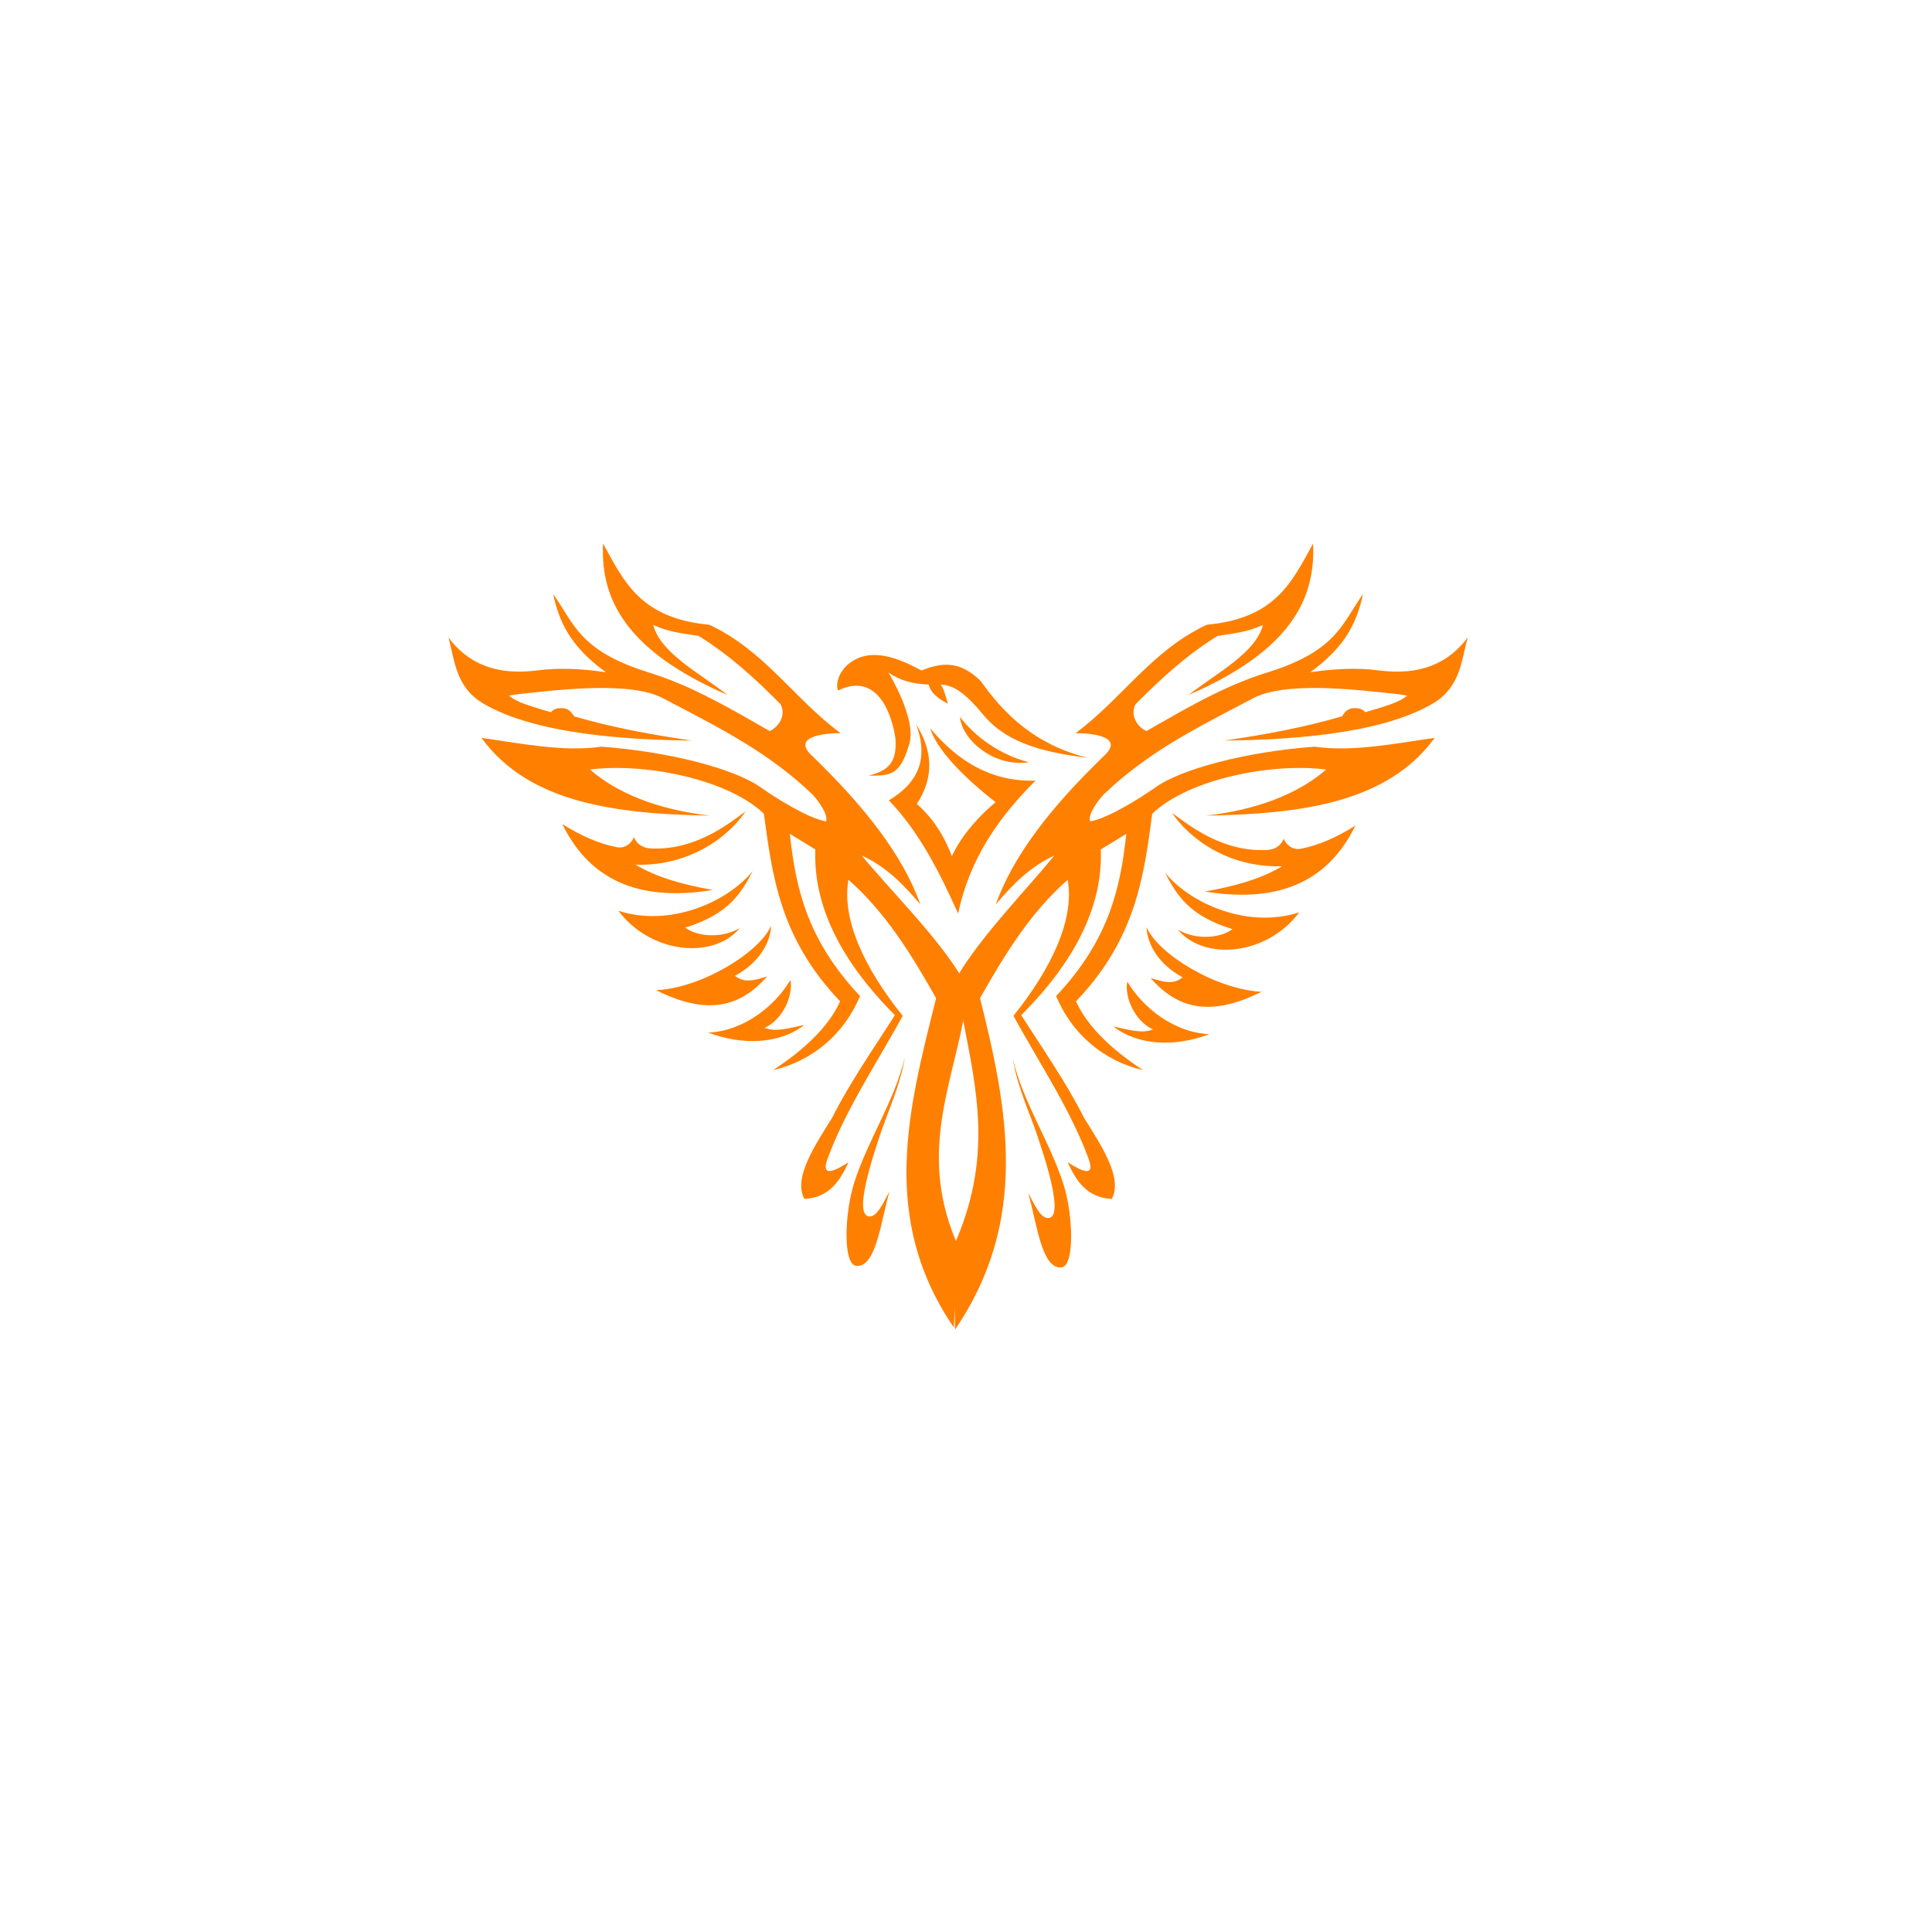 <?xml version="1.0" encoding="UTF-8"?>
<svg width="243.456" height="242.544" xmlns="http://www.w3.org/2000/svg" xmlns:svg="http://www.w3.org/2000/svg">
 <title>eagle orange</title>

 <g>
  <title>Layer 1</title>
  <g id="layer1">
   <g id="g6100">
    <path fill="#ff7f00" fill-rule="evenodd" stroke-width="1px" d="m93.954,102.242c-2.266,1.673 -6.398,4.94 -11.914,4.674c-1.249,-0.06 -1.871,-0.708 -2.164,-1.432c-0.141,0.508 -0.943,1.502 -2.117,1.281c-2.185,-0.411 -4.472,-1.396 -6.902,-2.921c3.752,7.679 10.476,9.686 18.975,8.305c-3.742,-0.655 -7.128,-1.602 -9.744,-3.184c7.036,0.21 11.885,-3.733 13.866,-6.724z" id="path5097"/>
    <path fill="#ff7f00" fill-rule="evenodd" stroke-width="1px" d="m94.86,109.757c-3.277,4.012 -10.553,7.1 -16.939,5.013c4.15,5.506 12.027,6.125 15.301,2.189c-2.448,1.422 -5.524,0.981 -6.876,-0.069c5.518,-1.683 7.078,-4.392 8.513,-7.133z" id="path5099"/>
    <path fill="#ff7f00" fill-rule="evenodd" stroke-width="1px" d="m97.169,116.638c-1.442,3.403 -8.806,7.877 -14.493,8.143c7.049,3.53 10.973,1.667 14.003,-1.74c-1.773,0.561 -2.908,0.837 -4.059,-0.075c3.18,-1.721 4.49,-4.338 4.549,-6.328z" id="path5101"/>
    <path fill="#ff7f00" fill-rule="evenodd" stroke-width="1px" d="m99.593,123.505c-1.926,3.247 -5.853,6.419 -10.333,6.621c4.316,1.636 8.984,1.452 12.094,-0.972c-2.084,0.454 -3.649,0.921 -4.994,0.373c2.419,-1.115 3.616,-4.273 3.233,-6.021z" id="path5103"/>
    <path fill="#ff7f00" fill-rule="evenodd" stroke-width="1px" d="m120.188,167.277c-9.398,-13.783 -5.719,-27.545 -2.226,-41.494c-3.068,-5.408 -6.279,-10.716 -11.054,-14.922c-0.851,4.958 1.947,11.039 6.847,17.157c-3.382,6.13 -7.212,11.864 -9.458,17.957c-0.887,2.405 0.758,1.69 2.625,0.482c-1.085,2.376 -2.441,4.457 -5.554,4.629c-1.489,-2.675 1.467,-6.945 3.499,-10.248c2.271,-4.509 5.193,-8.651 7.899,-12.915c-6.95,-6.963 -10.289,-13.923 -10.024,-20.879l-3.212,-1.967c0.713,6.599 2.071,13.26 8.845,20.444c-1.965,4.698 -5.882,8.144 -10.962,9.335c3.7,-2.419 6.96,-5.348 8.453,-8.675c-7.565,-7.907 -8.547,-15.774 -9.606,-23.641c-4.739,-4.516 -15.429,-6.435 -21.912,-5.564c3.361,2.919 8.365,5.03 15.127,5.808c-11.822,-0.213 -22.819,-1.562 -28.806,-9.802c4.787,0.676 10.31,1.81 15.125,1.112c8.464,0.618 16.741,2.76 20.063,5.125c1.862,1.326 6.096,3.977 8.234,4.28c0.359,-0.891 -1.24,-2.934 -1.779,-3.448c-5.494,-5.235 -11.285,-8.145 -18.565,-11.954c-4.02,-2.314 -13.214,-1.17 -17.493,-0.726c-0.646,0.067 -1.478,0.158 -2.121,0.285c0.523,0.452 1.28,0.817 2.178,1.131c1.084,0.38 3.098,0.962 3.098,0.962c0.411,-0.389 0.674,-0.55 1.533,-0.501c0.721,0.041 1.068,0.504 1.414,1.029c4.851,1.401 9.374,2.241 14.805,3.052c-7.193,-0.099 -19.406,-0.616 -26.278,-4.685c-3.505,-2.076 -3.574,-5.496 -4.381,-8.315c2.41,3.205 5.889,4.857 11.292,4.144c2.674,-0.353 5.672,-0.19 8.568,0.245c-4.596,-3.317 -5.907,-6.445 -6.663,-9.855c2.596,3.57 3.179,7.128 12.049,9.876c5.592,1.732 10.429,4.647 15.25,7.388c1.126,-0.525 2.116,-1.974 1.352,-3.398c-3.023,-3.044 -6.301,-6.112 -10.318,-8.592c-1.905,-0.301 -3.809,-0.487 -5.713,-1.38c0.883,3.508 5.753,6.006 9.366,8.823c-12.967,-5.631 -16.018,-12.197 -15.691,-19.081c2.593,4.669 4.618,9.425 13.391,10.23c6.976,3.263 10.693,9.346 16.541,13.66c-2.013,-0.007 -6.125,0.413 -3.692,2.759c6.789,6.547 11.541,12.649 13.745,18.828c-2.243,-2.64 -4.339,-4.76 -7.394,-6.172c3.59,4.377 9.689,10.386 12.612,15.393l0.175,5.443c-1.703,8.882 -5.617,17.337 -0.59,28.49l-0.591,10.146l-0,0z" id="path5109"/>
    <path fill="#ff7f00" fill-rule="evenodd" stroke-width="1px" d="m114.016,133.273c-1.346,5.613 -4.689,10.404 -6.404,15.857c-1.169,3.716 -1.424,10.19 0.275,10.383c2.545,0.291 3.156,-5.871 4.205,-9.381c-0.743,1.303 -1.574,3.387 -2.671,3.148c-1.766,-0.384 0.43,-7.157 1.556,-10.495c0.864,-2.561 2.492,-6.088 3.039,-9.512z" id="path5111"/>
    <path fill="#ff7f00" fill-rule="evenodd" stroke-width="1px" d="m109.475,97.751c2.161,-0.613 3.6,-1.368 3.367,-4.671c-0.433,-3.023 -2.251,-8.493 -7.25,-6.061c-0.335,-0.98 0.229,-2.441 1.285,-3.31c2.797,-2.301 6.382,-0.752 9.229,0.779c2.307,-0.883 4.658,-1.45 7.477,1.333c3.079,4.351 6.977,8.071 13.582,9.701c-4.843,-0.651 -10.022,-1.536 -13.262,-5.451c-2.293,-2.771 -3.776,-3.774 -5.39,-3.792c0.373,0.306 0.658,1.464 0.934,2.397c-1.2,-0.606 -2.179,-1.369 -2.417,-2.409c-2.056,-0.116 -3.37,-0.408 -5.067,-1.5c0,0 3.567,5.788 2.622,8.979c-1.175,3.971 -2.314,3.991 -5.109,4.006z" id="path5113"/>
    <path fill="#ff7f00" fill-rule="evenodd" stroke-width="1px" d="m120.964,90.344c1.873,2.457 5.032,4.785 8.685,5.709c-4.33,0.659 -8.394,-2.738 -8.685,-5.709l0,0z" id="path5115"/>
    <path fill="#ff7f00" fill-rule="evenodd" stroke-width="1px" d="m117.218,91.777c3.392,4.025 7.517,6.75 13.264,6.599c-4.54,4.535 -8.276,9.723 -9.745,16.754c-2.343,-5.207 -4.877,-10.265 -8.733,-14.282c3.654,-2.143 5.087,-5.22 3.421,-9.6c2.173,3.423 2.26,6.777 0.106,10.058c2.191,1.911 3.628,4.415 4.416,6.599c1.247,-2.752 3.654,-5.293 5.515,-6.816c-4.513,-3.523 -7.496,-6.841 -8.244,-9.312l0,0z" id="path5117"/>
    <path fill="#ff7f00" fill-rule="evenodd" stroke-width="1px" d="m120.351,167.543c9.398,-13.783 6.637,-27.811 3.144,-41.76c3.068,-5.408 6.279,-10.716 11.054,-14.922c0.851,4.958 -1.947,11.039 -6.847,17.157c3.382,6.13 7.212,11.864 9.458,17.957c0.887,2.405 -0.758,1.69 -2.625,0.482c1.085,2.376 2.441,4.457 5.554,4.629c1.489,-2.675 -1.467,-6.945 -3.499,-10.248c-2.271,-4.509 -5.193,-8.651 -7.899,-12.915c6.95,-6.963 10.289,-13.923 10.024,-20.879l3.212,-1.967c-0.713,6.599 -2.071,13.26 -8.845,20.444c1.966,4.698 5.882,8.144 10.962,9.335c-3.7,-2.419 -6.96,-5.348 -8.453,-8.675c7.565,-7.907 8.547,-15.774 9.606,-23.641c4.739,-4.516 15.429,-6.435 21.912,-5.564c-3.361,2.919 -8.365,5.03 -15.127,5.808c11.822,-0.213 22.819,-1.562 28.806,-9.802c-4.787,0.676 -10.31,1.81 -15.125,1.112c-8.464,0.618 -16.741,2.76 -20.063,5.125c-1.862,1.326 -6.096,3.977 -8.234,4.28c-0.359,-0.891 1.24,-2.934 1.779,-3.448c5.494,-5.235 11.285,-8.145 18.565,-11.954c4.02,-2.314 13.214,-1.17 17.493,-0.726c0.646,0.067 1.478,0.158 2.121,0.285c-0.523,0.452 -1.28,0.817 -2.178,1.131c-1.084,0.38 -3.098,0.962 -3.098,0.962c-0.411,-0.389 -0.674,-0.55 -1.533,-0.501c-0.721,0.041 -1.068,0.504 -1.414,1.029c-4.851,1.401 -9.374,2.241 -14.804,3.052c7.193,-0.099 19.406,-0.616 26.278,-4.685c3.505,-2.076 3.574,-5.496 4.381,-8.315c-2.41,3.205 -5.889,4.857 -11.292,4.144c-2.674,-0.353 -5.672,-0.19 -8.568,0.245c4.596,-3.317 5.907,-6.445 6.663,-9.855c-2.596,3.57 -3.179,7.128 -12.049,9.876c-5.592,1.732 -10.429,4.647 -15.25,7.388c-1.126,-0.525 -2.116,-1.974 -1.352,-3.398c3.023,-3.044 6.302,-6.112 10.318,-8.592c1.905,-0.301 3.809,-0.487 5.713,-1.38c-0.883,3.508 -5.753,6.006 -9.366,8.823c12.967,-5.631 16.018,-12.197 15.691,-19.081c-2.593,4.669 -4.618,9.425 -13.391,10.23c-6.976,3.263 -10.693,9.346 -16.541,13.66c2.013,-0.007 6.125,0.413 3.692,2.759c-6.789,6.547 -11.541,12.649 -13.745,18.828c2.243,-2.64 4.339,-4.76 7.394,-6.172c-3.59,4.377 -9.338,10.269 -12.261,15.277l0.736,5.382c1.703,8.882 3.824,17.487 -1.203,28.64l0.205,10.44z" id="path5119"/>
    <path fill="#ff7f00" fill-rule="evenodd" stroke-width="1px" d="m147.697,102.438c2.265,1.673 6.398,4.94 11.914,4.674c1.249,-0.06 1.871,-0.708 2.164,-1.432c0.141,0.508 0.943,1.502 2.117,1.281c2.185,-0.411 4.472,-1.396 6.903,-2.921c-3.752,7.679 -10.477,9.685 -18.975,8.305c3.742,-0.655 7.128,-1.602 9.744,-3.184c-7.036,0.21 -11.886,-3.733 -13.866,-6.724z" id="path5121"/>
    <path fill="#ff7f00" fill-rule="evenodd" stroke-width="1px" d="m146.791,109.953c3.277,4.012 10.553,7.1 16.939,5.013c-4.15,5.506 -12.027,6.125 -15.301,2.189c2.448,1.422 5.524,0.981 6.876,-0.069c-5.518,-1.683 -7.078,-4.392 -8.513,-7.133l0,-0z" id="path5123"/>
    <path fill="#ff7f00" fill-rule="evenodd" stroke-width="1px" d="m144.481,116.835c1.442,3.403 8.806,7.876 14.493,8.143c-7.049,3.53 -10.973,1.667 -14.003,-1.74c1.773,0.561 2.908,0.837 4.059,-0.075c-3.18,-1.721 -4.49,-4.338 -4.549,-6.328z" id="path5125"/>
    <path fill="#ff7f00" fill-rule="evenodd" stroke-width="1px" d="m142.058,123.702c1.926,3.247 5.853,6.419 10.333,6.621c-4.316,1.636 -8.983,1.451 -12.094,-0.972c2.084,0.454 3.649,0.921 4.994,0.373c-2.419,-1.115 -3.616,-4.273 -3.233,-6.021z" id="path5127"/>
    <path fill="#ff7f00" fill-rule="evenodd" stroke-width="1px" d="m127.635,133.469c1.346,5.613 4.689,10.404 6.404,15.857c1.169,3.716 1.424,10.19 -0.275,10.383c-2.545,0.29 -3.156,-5.871 -4.205,-9.381c0.743,1.303 1.574,3.387 2.671,3.148c1.766,-0.384 -0.43,-7.157 -1.556,-10.495c-0.864,-2.561 -2.492,-6.088 -3.039,-9.512z" id="path5129"/>
   </g>
  </g>
 </g>
</svg>